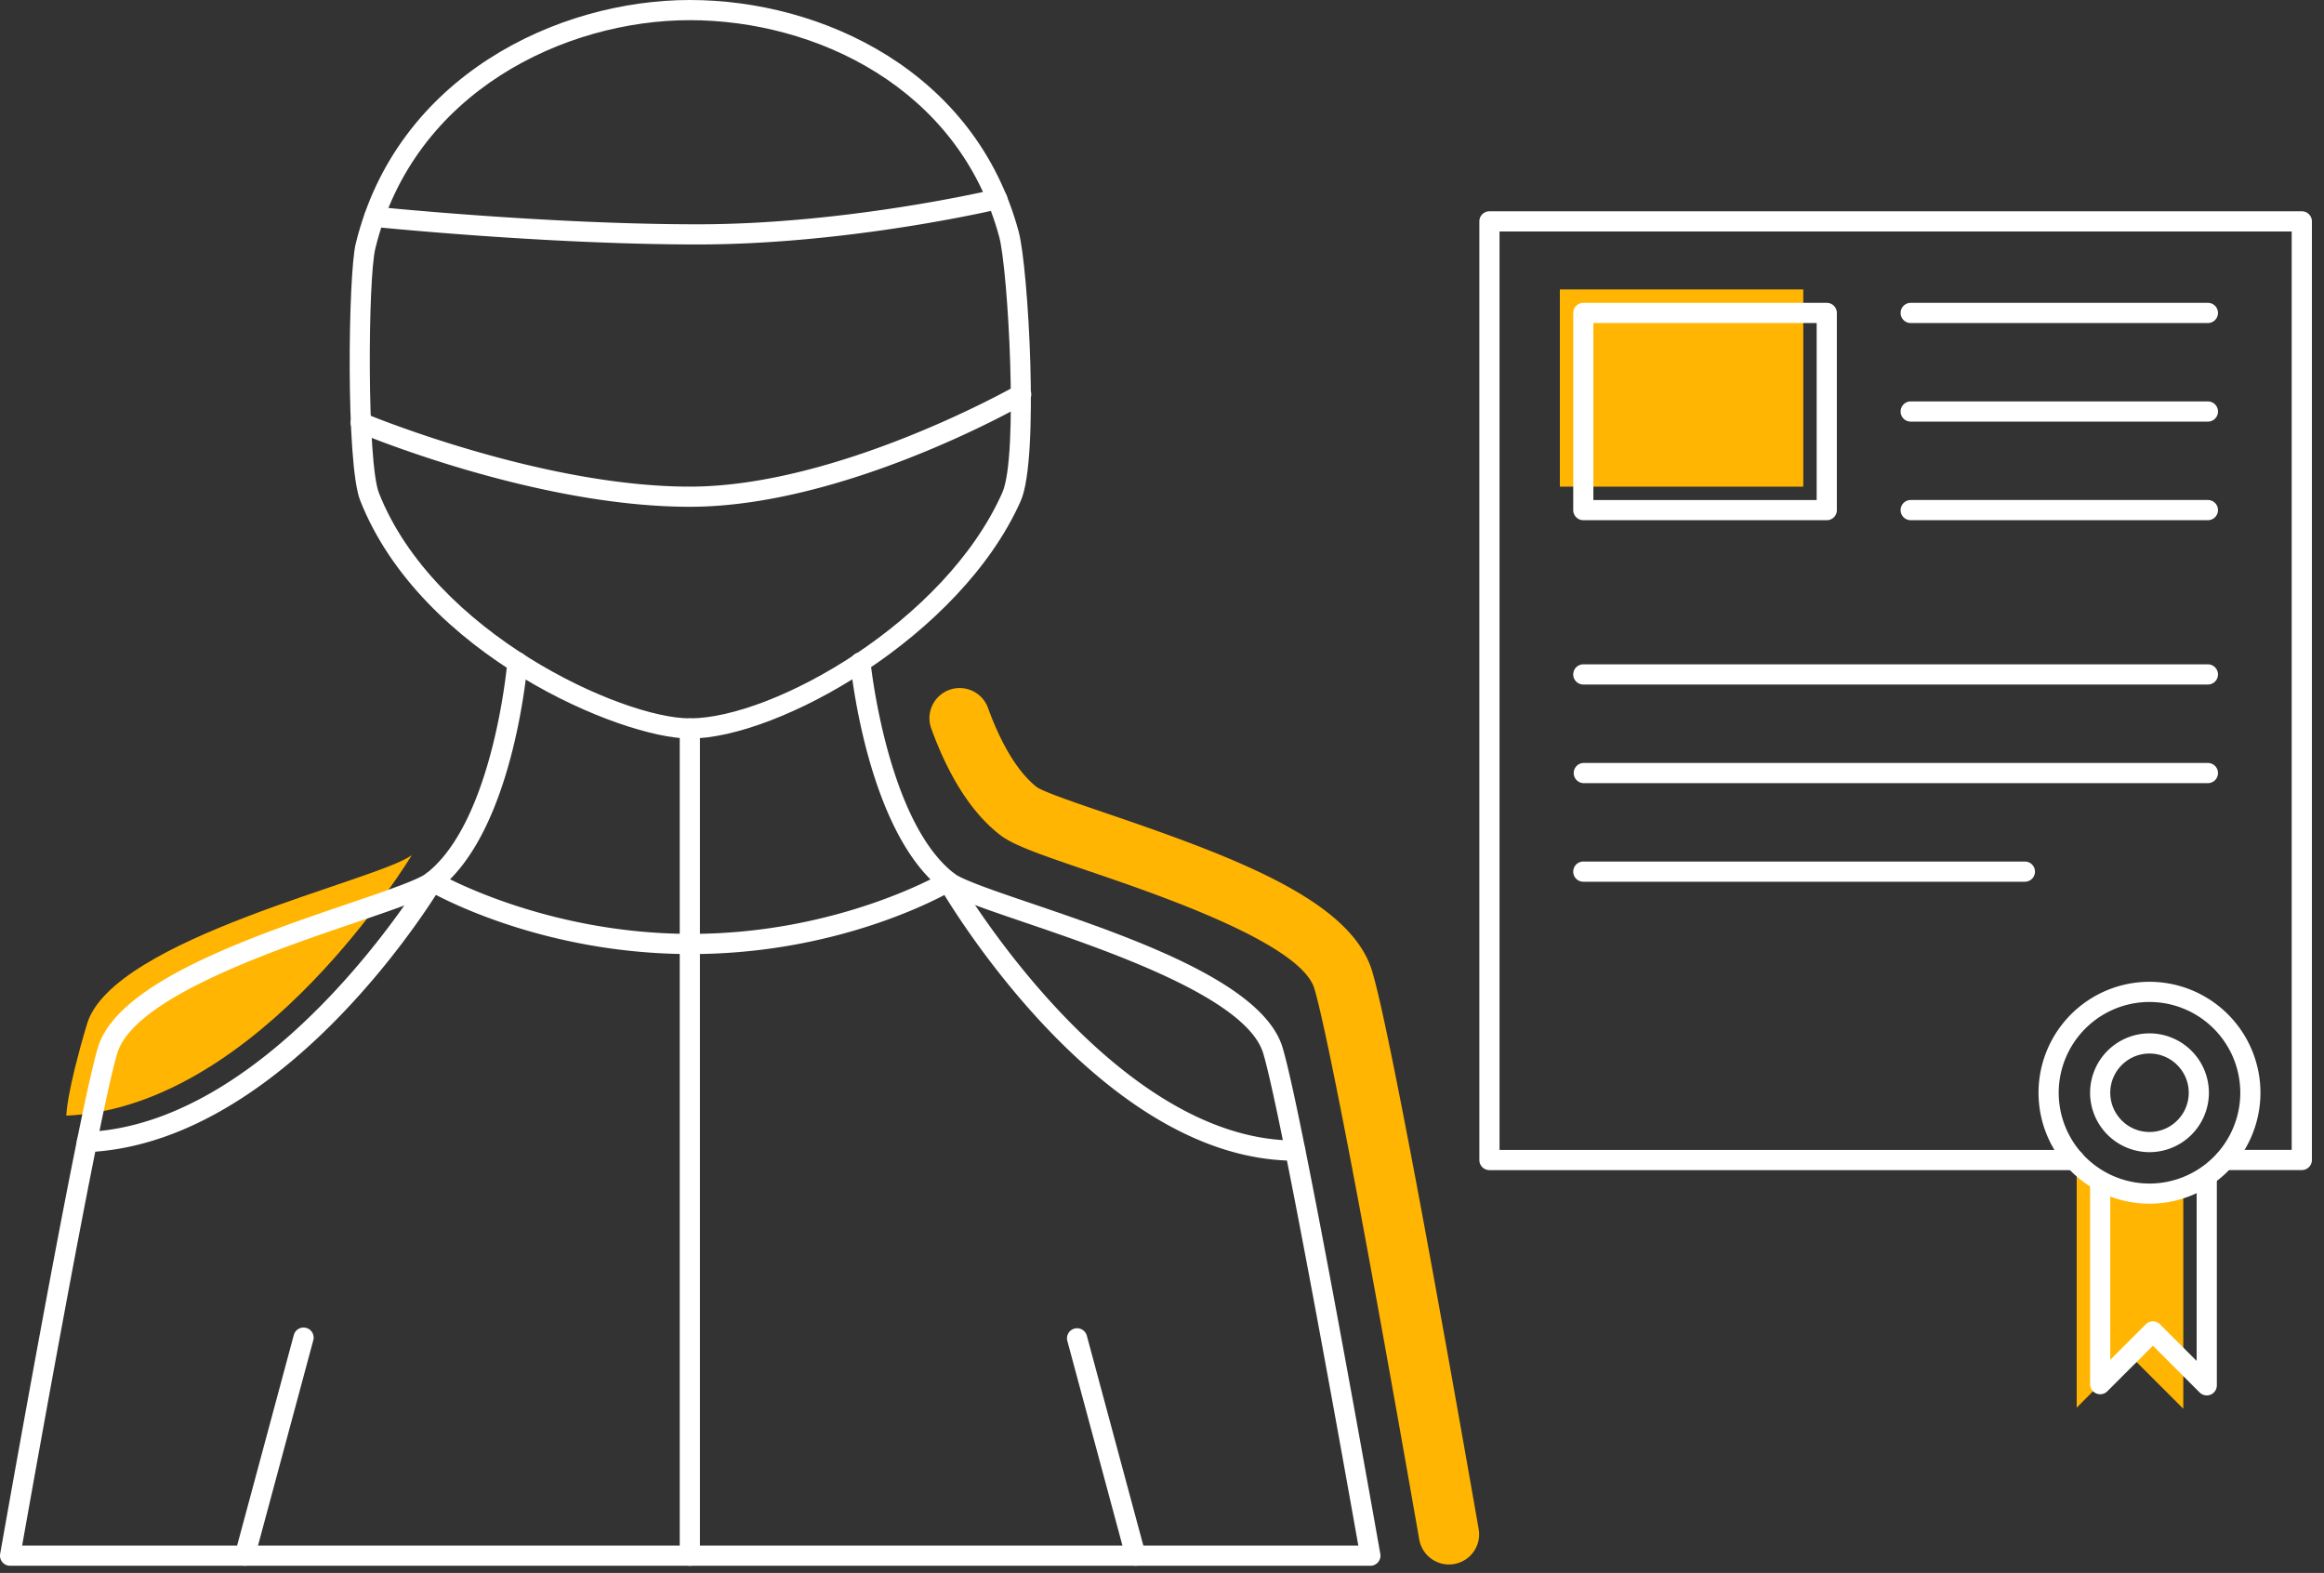 <svg width="99" height="67" viewBox="0 0 99 67" fill="none" xmlns="http://www.w3.org/2000/svg"><rect x="0" y="0" width="99" height="67" fill="#333333" stroke="none"/><g clip-path="url(#a)"><path d="M76.818 12.33h-10.37v8.399h10.37zM2.826 47.522c8.279-.365 14.717-11.1 14.717-11.1-1.385 1.074-12.744 3.527-13.839 7.202-.889 2.984-.878 3.898-.878 3.898m85.639 1.889v10.548l2.246-2.245 2.295 2.294v-9.412l-2.89.248z" fill="#FFB502"/><path d="M29.386 31.458c-2.915 0-11.446-3.554-14.044-10.143-.615-1.56-.509-9.623-.19-10.93C16.892 3.249 23.75 0 29.386 0c5.653 0 12.177 3.052 14.01 9.872.406 1.51.885 9.661.089 11.46-2.56 5.777-10.319 10.126-14.099 10.126m0-30.599c-5.31 0-11.768 3.045-13.398 9.729-.317 1.3-.359 9.108.155 10.412 2.354 5.972 10.354 9.599 13.243 9.599 3.56 0 10.881-4.13 13.312-9.616.698-1.576.24-9.503-.131-10.888C40.85 3.715 34.71.859 29.387.859m13.705 20.298h.01z" fill="#fff"/><path d="M29.714 10.413c-6.454 0-13.737-.744-13.81-.752a.43.43 0 0 1-.383-.472.44.44 0 0 1 .472-.383c.072.007 7.312.748 13.721.748 6.378 0 12.598-1.473 12.66-1.488a.43.43 0 1 1 .201.836c-.064.016-6.378 1.511-12.86 1.511m-.329 11.174c-6.518 0-13.866-3.054-14.176-3.184a.43.43 0 1 1 .332-.793c.075.032 7.501 3.118 13.844 3.118 6.314 0 13.815-4.252 13.89-4.295a.43.43 0 1 1 .427.746c-.314.18-7.772 4.408-14.317 4.408m28.99 45.108H.43a.43.43 0 0 1-.424-.504c.134-.757 3.277-18.59 4.163-21.565.83-2.787 6.552-4.733 10.729-6.154 1.491-.508 2.9-.988 3.258-1.265 2.862-2.22 3.452-8.957 3.458-9.024a.43.43 0 1 1 .857.07c-.024.292-.627 7.183-3.788 9.634-.45.348-1.568.739-3.508 1.398-3.545 1.206-9.478 3.225-10.181 5.587-.791 2.651-3.52 17.973-4.051 20.964h56.92c-.53-2.991-3.26-18.313-4.05-20.964-.704-2.362-6.638-4.38-10.183-5.587-1.938-.659-3.057-1.05-3.508-1.398-3.156-2.449-3.869-9.335-3.897-9.627a.43.43 0 0 1 .386-.47.437.437 0 0 1 .47.386c.006.067.705 6.81 3.569 9.031.357.277 1.766.757 3.258 1.264 4.177 1.422 9.9 3.368 10.73 6.155.885 2.975 4.028 20.808 4.162 21.565a.43.43 0 0 1-.424.504" fill="#fff"/><path d="M55.176 49.44c-7.59 0-13.715-9.312-14.946-11.317-1.22.64-5.268 2.516-10.797 2.516-5.546 0-9.644-1.887-10.863-2.52-1.216 1.904-7.193 10.62-14.848 10.958a.43.43 0 0 1-.037-.86c7.948-.35 14.303-10.786 14.365-10.892a.43.43 0 0 1 .587-.15c.044.027 4.52 2.604 10.796 2.604 6.29 0 10.69-2.576 10.734-2.601a.43.43 0 0 1 .592.154c.065.112 6.59 11.248 14.417 11.248a.43.43 0 0 1 0 .86" fill="#fff"/><path d="M29.386 66.695a.43.43 0 0 1-.43-.43V31.029a.43.43 0 0 1 .86 0v35.238a.43.43 0 0 1-.43.43m-18.956-.002a.43.43 0 0 1-.415-.541l2.497-9.273a.43.43 0 1 1 .83.223l-2.497 9.273a.43.43 0 0 1-.415.318m37.946 0a.43.43 0 0 1-.415-.318l-2.497-9.273a.43.43 0 0 1 .83-.223l2.497 9.273a.43.43 0 0 1-.415.541M98.054 49.84h-3.29a.43.43 0 0 1 0-.859h2.86V9.86H63.878v39.122h24.49a.43.43 0 0 1 0 .86h-24.92a.43.43 0 0 1-.429-.43V9.43a.43.43 0 0 1 .43-.43h34.606a.43.43 0 0 1 .43.43v39.98a.43.43 0 0 1-.43.43" fill="#fff"/><path d="M77.819 22.158H67.448a.43.43 0 0 1-.43-.43V13.33a.43.43 0 0 1 .43-.43h10.37a.43.43 0 0 1 .43.43v8.399a.43.43 0 0 1-.43.43m-9.942-.86h9.512V13.76h-9.512zm26.178-7.539h-12.66a.43.43 0 0 1 0-.86h12.66a.43.43 0 0 1 0 .86m0 4.199h-12.66a.43.43 0 0 1 0-.86h12.66a.43.43 0 0 1 0 .86m0 4.199h-12.66a.43.43 0 0 1 0-.86h12.66a.43.43 0 0 1 0 .86m0 7H67.448a.43.43 0 0 1 0-.86h26.606a.43.43 0 0 1 0 .86m0 4.2H67.448a.43.43 0 0 1 0-.859h26.606a.43.43 0 0 1 0 .86m-7.796 4.199h-18.81a.43.43 0 0 1 0-.86h18.81a.43.43 0 0 1 0 .86m5.308 11.519a2.533 2.533 0 0 1-2.53-2.53 2.533 2.533 0 0 1 2.53-2.53 2.534 2.534 0 0 1 2.531 2.53 2.534 2.534 0 0 1-2.531 2.53m0-4.201c-.921 0-1.671.75-1.671 1.67 0 .922.75 1.672 1.67 1.672.923 0 1.673-.75 1.673-1.671s-.75-1.671-1.672-1.671" fill="#fff"/><path d="M91.566 51.273a4.73 4.73 0 0 1-4.727-4.726 4.73 4.73 0 0 1 4.727-4.727 4.73 4.73 0 0 1 4.727 4.727 4.73 4.73 0 0 1-4.727 4.726m0-8.593a3.87 3.87 0 0 0-3.867 3.867 3.87 3.87 0 0 0 3.867 3.867 3.87 3.87 0 0 0 3.868-3.867 3.87 3.87 0 0 0-3.868-3.867" fill="#fff"/><path d="M94.005 59.439a.43.43 0 0 1-.303-.127l-1.99-1.99-1.943 1.942a.43.43 0 0 1-.733-.304v-8.43a.43.43 0 0 1 .859 0v7.392l1.513-1.512a.426.426 0 0 1 .607 0l1.56 1.56v-7.733a.43.43 0 0 1 .86 0v8.772a.43.43 0 0 1-.43.43" fill="#fff"/><path d="M61.722 66.64c-.612 0-1.155-.44-1.264-1.065-.017-.1-1.756-10.084-2.955-16.322-.926-4.82-1.332-6.542-1.51-7.137-.578-1.94-6.697-4.021-9.638-5.021-2.142-.729-3.196-1.099-3.756-1.532-1.19-.923-2.18-2.46-2.942-4.57a1.286 1.286 0 0 1 2.418-.873c.585 1.621 1.311 2.8 2.098 3.411.306.211 1.805.72 3.01 1.13 5.645 1.921 10.389 3.752 11.273 6.72.287.96.8 3.378 1.57 7.388 1.204 6.26 2.946 16.265 2.964 16.365a1.284 1.284 0 0 1-1.268 1.506" fill="#FFB502"/></g><defs><clipPath id="a"><path fill="#fff" d="M0 0h98.484v66.695H0z"/></clipPath></defs></svg>